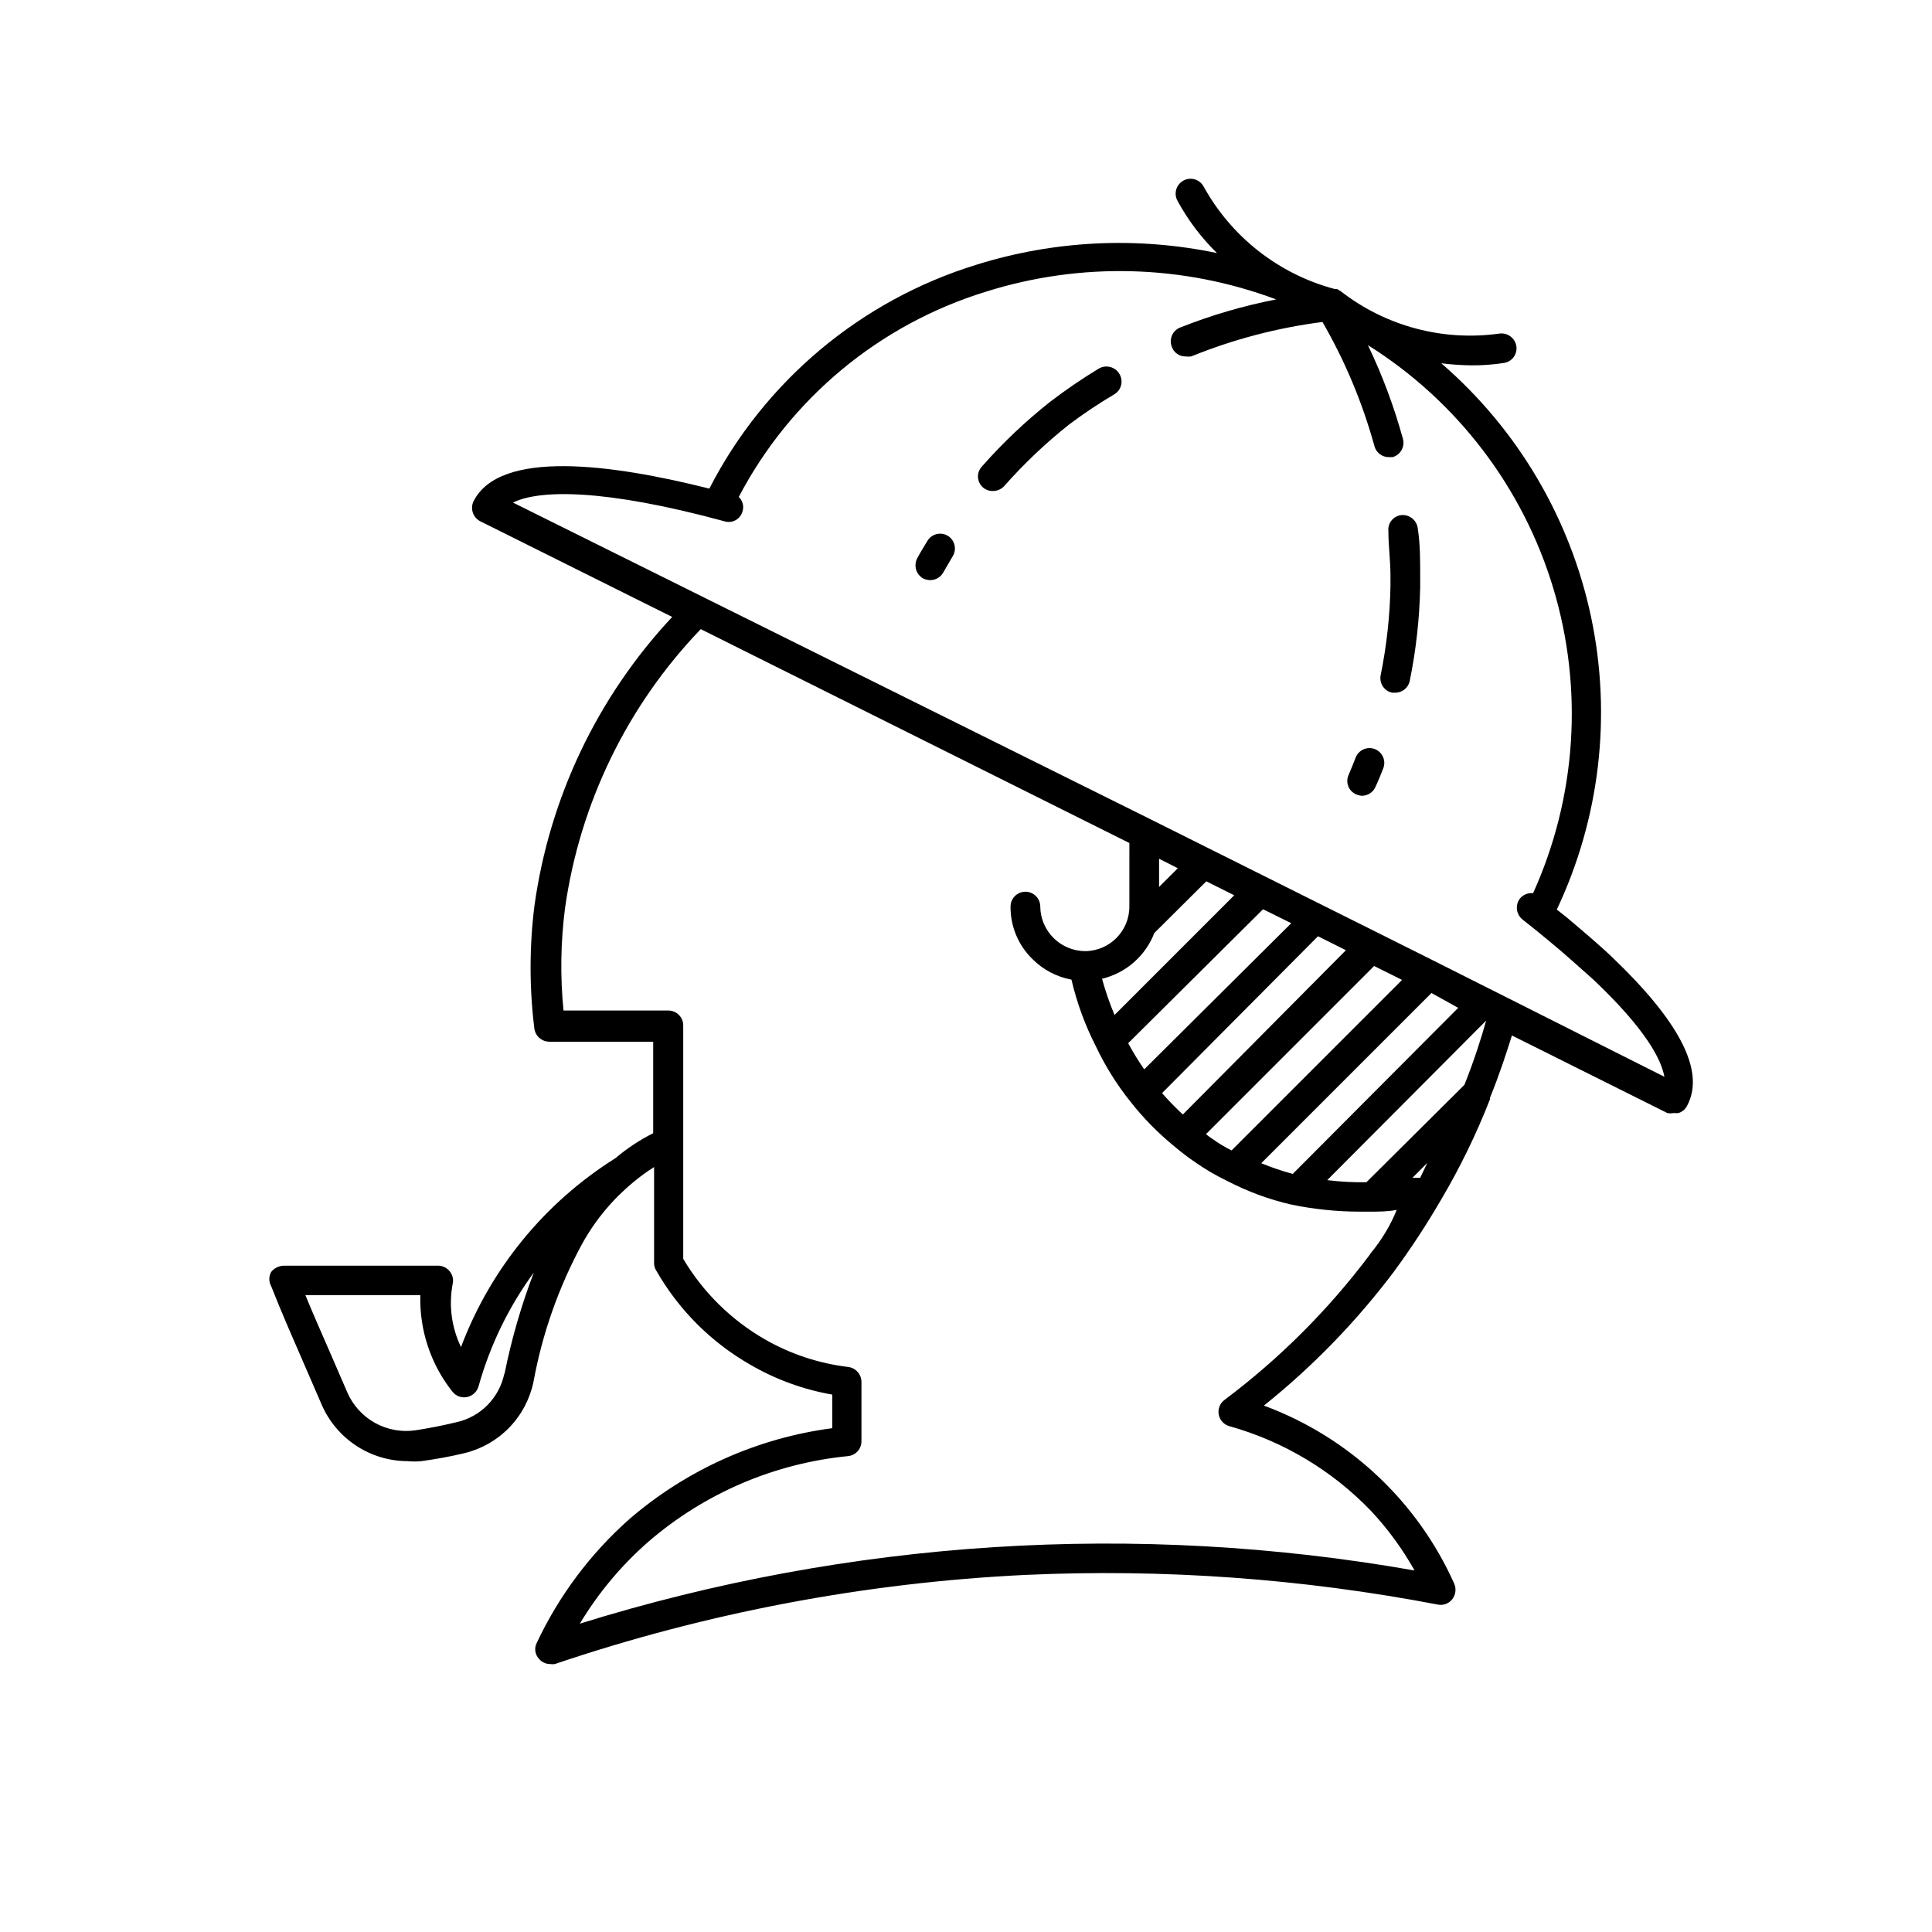 <?xml version="1.0" encoding="UTF-8"?>
<!-- Uploaded to: SVG Repo, www.svgrepo.com, Generator: SVG Repo Mixer Tools -->
<svg fill="#000000" width="800px" height="800px" version="1.1" viewBox="144 144 512 512" xmlns="http://www.w3.org/2000/svg">
 <g>
  <path d="m571.29 397.71c-3.621-3.465-7.871-7.008-12.043-10.547l-2.676-2.125c11.418-24.16 14.605-51.398 9.078-77.543-5.531-26.145-19.477-49.758-39.703-67.227 2.613 0.332 5.242 0.516 7.875 0.555 2.922 0.023 5.844-0.188 8.738-0.633 2.117-0.324 3.586-2.281 3.305-4.406-0.324-2.164-2.32-3.668-4.488-3.387-14.984 2.113-30.184-1.949-42.113-11.258l-0.945-0.551h-0.629c-14.789-3.949-27.324-13.754-34.715-27.156-1.047-1.914-3.441-2.617-5.356-1.574-1.914 1.043-2.617 3.438-1.574 5.352 2.777 5.117 6.309 9.785 10.469 13.855-21.141-4.422-43.062-3.363-63.684 3.07-30.652 9.426-56.199 30.828-70.848 59.355-25.898-6.535-55.578-10.469-62.504 3.387v-0.004c-0.914 1.961-0.113 4.293 1.809 5.277l50.852 25.348h0.004c-19.809 21.164-32.57 47.953-36.527 76.672-1.336 10.77-1.336 21.664 0 32.434 0.273 1.969 1.949 3.441 3.938 3.461h27.551v24.246c-3.586 1.797-6.941 4.016-9.996 6.613-18.758 11.762-33.137 29.348-40.934 50.066-2.512-5.207-3.285-11.086-2.207-16.766 0.266-1.164-0.027-2.387-0.785-3.309-0.727-0.918-1.824-1.465-2.992-1.496h-20.625-20.387c-1.293 0.043-2.5 0.645-3.309 1.656-0.66 1.172-0.66 2.606 0 3.777 2.754 7.008 5.902 14.168 9.055 21.41l4.328 9.996v0.004c1.93 4.434 5.106 8.211 9.148 10.867 4.039 2.656 8.766 4.078 13.602 4.09 1.23 0.117 2.469 0.117 3.699 0 3.938-0.551 7.871-1.258 11.414-2.125 4.523-1.098 8.641-3.457 11.871-6.801 3.234-3.344 5.449-7.539 6.394-12.094 2.344-12.809 6.699-25.16 12.91-36.605 3.453-6.231 8.047-11.758 13.539-16.293 1.746-1.461 3.586-2.801 5.512-4.016v25.426c-0.016 0.695 0.176 1.379 0.551 1.969 5.949 10.438 14.594 19.082 25.031 25.031 6.695 3.883 14.023 6.547 21.648 7.875v8.895c-19.887 2.621-38.574 10.992-53.766 24.086-10.34 9.156-18.695 20.324-24.562 32.828-0.719 1.406-0.465 3.113 0.633 4.25 0.723 0.855 1.789 1.348 2.91 1.34 0.418 0.074 0.844 0.074 1.262 0 40.27-13.613 82.234-21.559 124.69-23.617 36.629-1.672 73.328 0.973 109.34 7.871 1.426 0.277 2.887-0.27 3.777-1.418 0.91-1.164 1.121-2.727 0.551-4.09-9.781-21.895-27.969-38.918-50.461-47.234 12.902-10.324 24.457-22.227 34.402-35.422 4.539-6.172 8.746-12.586 12.594-19.211 5.008-8.48 9.324-17.352 12.91-26.527 0.043-0.129 0.043-0.266 0-0.395 2.598-6.375 4.41-12.043 5.824-16.531l41.172 20.547c0.574 0.117 1.164 0.117 1.734 0 0.414 0.074 0.844 0.074 1.258 0 1-0.312 1.828-1.023 2.285-1.969 4.879-9.211-2.207-22.434-19.84-39.281zm-293.62 110.21v0.004c-0.633 3.168-2.176 6.086-4.438 8.395-2.266 2.309-5.156 3.902-8.316 4.594-3.621 0.867-7.164 1.574-10.785 2.125-3.707 0.551-7.488-0.141-10.766-1.961-3.273-1.824-5.852-4.676-7.34-8.117l-4.328-9.996c-2.281-5.273-4.644-10.547-6.769-15.742h14.719 15.742l0.004-0.004c-0.266 9.266 2.742 18.324 8.5 25.586 0.934 1.188 2.461 1.738 3.938 1.418 1.441-0.324 2.59-1.41 2.992-2.836 3.031-10.844 7.992-21.059 14.641-30.148-3.34 8.77-5.949 17.801-7.793 27zm229.39-31.488v0.004c-10.961 14.621-23.949 27.609-38.574 38.57-1.191 0.895-1.777 2.387-1.512 3.856 0.27 1.465 1.34 2.656 2.773 3.074 14.332 4 27.324 11.777 37.625 22.512 4.453 4.769 8.312 10.055 11.496 15.746-73.805-13.004-149.65-8.172-221.2 14.09 4.891-8.145 11.027-15.477 18.184-21.727 14.871-12.832 33.352-20.75 52.898-22.672 2.019-0.203 3.555-1.906 3.543-3.938v-15.742c-0.02-1.988-1.492-3.664-3.465-3.938-7.789-0.926-15.312-3.414-22.121-7.32-8.93-5.133-16.383-12.48-21.645-21.332v-61.875c0-1.043-0.418-2.043-1.156-2.781-0.738-0.738-1.738-1.156-2.781-1.156h-27.789c-0.895-9.012-0.762-18.094 0.395-27.078 3.922-27.832 16.512-53.723 35.977-73.996l113.59 56.68-0.004 16.844c0 6.523-5.285 11.809-11.805 11.809-6.488-0.086-11.727-5.32-11.809-11.809 0-2.172-1.762-3.934-3.938-3.934-2.172 0-3.938 1.762-3.938 3.934-0.047 5.207 2.027 10.211 5.75 13.855 2.82 2.852 6.445 4.777 10.391 5.512 1.441 6.172 3.637 12.148 6.531 17.789 2.449 5.16 5.488 10.023 9.055 14.484 3.41 4.352 7.289 8.312 11.57 11.809 1.809 1.551 3.699 2.996 5.668 4.328 2.695 1.883 5.539 3.539 8.504 4.961 5.332 2.773 10.992 4.863 16.844 6.219 6.086 1.266 12.285 1.902 18.5 1.891h2.363c2.441 0 4.801 0 7.164-0.473-1.656 4.094-3.938 7.949-7.086 11.727zm-50.934-102.34-4.961 4.961v-7.477zm59.434 29.598-45.184 45.184v0.004c-1.816-0.902-3.555-1.957-5.195-3.148-0.559-0.348-1.086-0.742-1.574-1.18l44.555-44.555zm14.879 7.398-43.848 44.008c-2.836-0.766-5.625-1.711-8.344-2.832l45.105-45.105zm-72.973 28.266c-1.934-1.793-3.773-3.684-5.512-5.668l41.328-41.566 7.398 3.699zm-10.234-11.965c-1.547-2.227-2.969-4.539-4.25-6.93l35.738-35.5 7.477 3.699zm-7.871-14.406c-1.309-3.129-2.414-6.336-3.309-9.605 6.336-1.512 11.52-6.047 13.855-12.121l13.777-13.699 7.398 3.699zm81.004 43.141h-2.047l3.938-3.938zm11.727-24.641-25.977 25.82c-3.473 0.055-6.945-0.129-10.391-0.555l42.117-42.273c-1.262 4.566-3.152 10.473-5.75 17.008zm-7.871-32.746-14.641-7.32-59.906-29.914-169.72-84.312c6.926-3.465 24.246-3.699 56.047 4.961h0.004c1.004 0.309 2.09 0.191 3-0.332 0.91-0.523 1.562-1.402 1.801-2.426 0.375-1.328-0.02-2.754-1.023-3.699 13.707-26.141 37.285-45.723 65.496-54.395 25.145-7.926 52.219-7.203 76.91 2.047-8.715 1.699-17.254 4.199-25.508 7.477-1.992 0.836-2.938 3.117-2.125 5.117 0.543 1.531 2 2.543 3.621 2.519 0.496 0.066 1 0.066 1.496 0 11.156-4.531 22.852-7.602 34.793-9.133 5.977 10.336 10.605 21.395 13.777 32.906 0.461 1.711 2.008 2.902 3.777 2.914h1.023c2.082-0.578 3.309-2.719 2.758-4.805-2.344-8.551-5.453-16.879-9.289-24.875 23.625 14.824 41.074 37.707 49.121 64.41 8.051 26.703 6.148 55.422-5.352 80.828-1.363-0.148-2.703 0.418-3.543 1.496-1.262 1.75-0.914 4.184 0.785 5.512 2.441 1.891 4.723 3.777 7.008 5.668 4.25 3.465 7.871 6.848 11.652 10.156 14.09 13.305 18.105 21.332 18.895 25.82z"/>
  <path d="m435.03 241.77c-4.371 2.664-8.602 5.555-12.672 8.66-6.539 5.164-12.602 10.906-18.105 17.16-1.094 1.133-1.391 2.812-0.75 4.25s2.09 2.34 3.66 2.285c1.141-0.012 2.227-0.496 2.992-1.34 5.203-5.898 10.922-11.324 17.082-16.215 3.887-2.93 7.934-5.637 12.125-8.109 0.887-0.551 1.52-1.434 1.758-2.453 0.234-1.02 0.055-2.09-0.5-2.977-0.566-0.918-1.477-1.566-2.531-1.805-1.051-0.234-2.152-0.039-3.059 0.543z"/>
  <path d="m395.2 286.01c-0.895-0.547-1.973-0.715-2.992-0.465-1.023 0.254-1.898 0.902-2.438 1.805-0.945 1.574-1.891 3.07-2.676 4.566v-0.004c-1.02 1.898-0.359 4.258 1.496 5.356 0.605 0.312 1.281 0.477 1.965 0.473 1.398-0.008 2.688-0.758 3.387-1.969l2.519-4.328v-0.004c0.555-0.887 0.734-1.957 0.496-2.977-0.234-1.02-0.867-1.902-1.758-2.453z"/>
  <path d="m508.39 342.53c-0.969-0.387-2.055-0.371-3.016 0.043-0.957 0.414-1.715 1.191-2.098 2.164-0.629 1.652-1.258 3.148-1.891 4.644-0.422 0.938-0.453 2.008-0.082 2.969 0.367 0.961 1.105 1.734 2.051 2.148 0.492 0.23 1.027 0.363 1.574 0.391 1.59-0.008 3.016-0.969 3.621-2.438 0.707-1.496 1.34-3.07 2.047-4.879v-0.004c0.754-2-0.227-4.234-2.207-5.039z"/>
  <path d="m515.48 280.5c-1.039 0.082-2 0.578-2.668 1.379-0.668 0.801-0.984 1.836-0.875 2.875 0 3.856 0.551 7.871 0.551 11.73v2.832c-0.145 7.934-1.016 15.84-2.598 23.613-0.207 1.023 0 2.09 0.574 2.961 0.574 0.871 1.473 1.477 2.496 1.684h0.789c1.871 0.004 3.481-1.312 3.856-3.148 1.66-8.164 2.582-16.465 2.758-24.797v-3.07c0-4.172 0-8.344-0.629-12.438h-0.004c-0.207-2.156-2.086-3.758-4.25-3.621z"/>
 </g>
</svg>